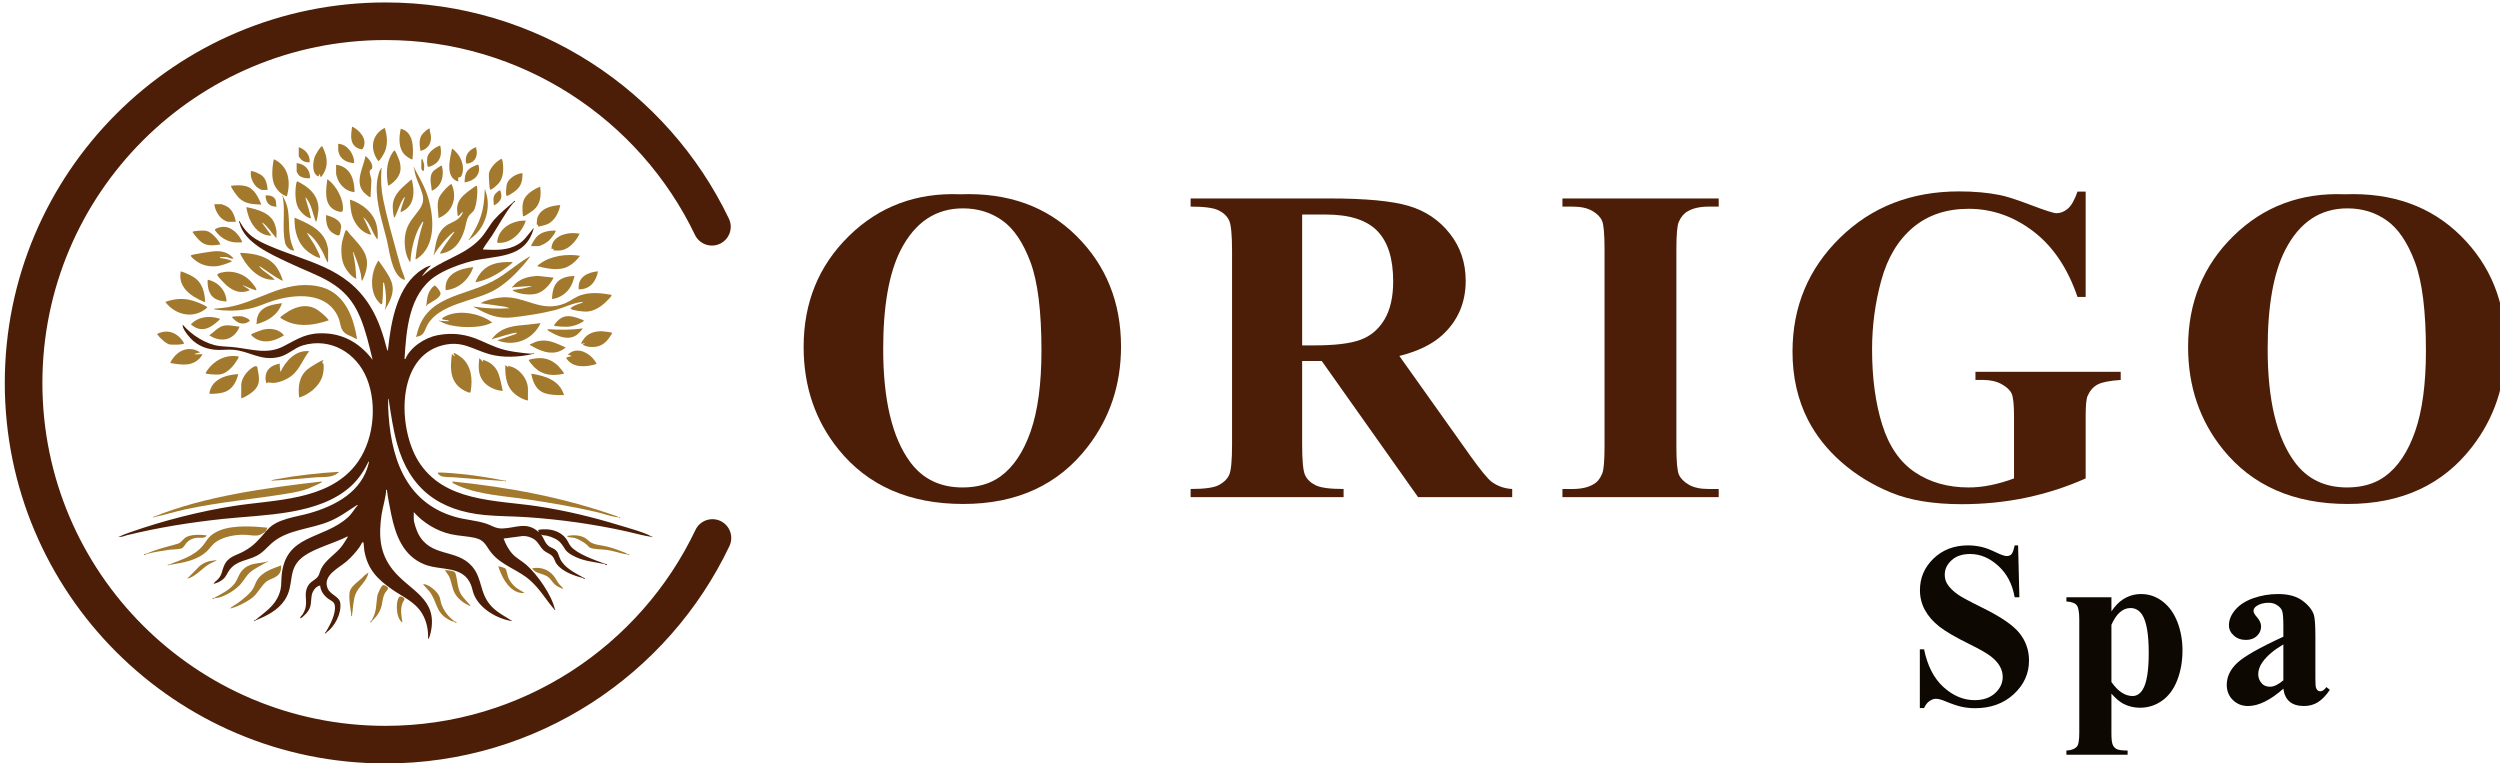 <svg xmlns="http://www.w3.org/2000/svg" xmlns:xlink="http://www.w3.org/1999/xlink" xmlns:serif="http://www.serif.com/" width="100%" height="100%" viewBox="0 0 465 142" xml:space="preserve" style="fill-rule:evenodd;clip-rule:evenodd;stroke-linejoin:round;stroke-miterlimit:2;">    <g transform="matrix(1,0,0,1,-1022,-1289)">        <g transform="matrix(3.262,0,0,1,-2309.3,2184)">            <g transform="matrix(0.17,0,0,0.606,881.047,-1097.54)">                <g transform="matrix(2.608,0,0,2.385,1147.69,484.041)">                    <path d="M0,-36.001C-3.515,-36.001 -6.189,-34.206 -8.022,-30.615C-9.515,-27.667 -10.262,-23.434 -10.262,-17.915C-10.262,-11.357 -9.109,-6.51 -6.803,-3.373C-5.197,-1.181 -2.948,-0.085 -0.057,-0.085C1.89,-0.085 3.515,-0.557 4.819,-1.502C6.482,-2.712 7.777,-4.644 8.703,-7.299C9.629,-9.954 10.092,-13.417 10.092,-17.689C10.092,-22.772 9.619,-26.575 8.674,-29.099C7.729,-31.621 6.525,-33.402 5.06,-34.441C3.596,-35.481 1.909,-36.001 0,-36.001M-0.34,-37.815C5.783,-38.042 10.758,-36.256 14.585,-32.458C18.412,-28.659 20.325,-23.906 20.325,-18.199C20.325,-13.323 18.898,-9.033 16.045,-5.329C12.265,-0.415 6.926,2.041 0.028,2.041C-6.889,2.041 -12.237,-0.302 -16.017,-4.988C-19.002,-8.692 -20.495,-13.087 -20.495,-18.17C-20.495,-23.878 -18.554,-28.636 -14.67,-32.443C-10.786,-36.251 -6.01,-38.042 -0.34,-37.815" style="fill:rgb(76,30,7);fill-rule:nonzero;"></path>                </g>                <g transform="matrix(2.608,0,0,2.385,1261.45,481.88)">                    <path d="M0,-34.301L0,-17.463L1.616,-17.463C4.243,-17.463 6.208,-17.703 7.512,-18.186C8.816,-18.667 9.841,-19.537 10.588,-20.793C11.334,-22.05 11.708,-23.69 11.708,-25.712C11.708,-28.641 11.022,-30.805 9.652,-32.203C8.282,-33.602 6.076,-34.301 3.033,-34.301L0,-34.301ZM0,-15.45L0,-4.678C0,-2.599 0.127,-1.29 0.383,-0.752C0.638,-0.213 1.086,0.217 1.729,0.538C2.372,0.859 3.572,1.019 5.33,1.019L5.33,2.069L-14.344,2.069L-14.344,1.019C-12.567,1.019 -11.363,0.854 -10.729,0.523C-10.097,0.193 -9.652,-0.237 -9.397,-0.766C-9.142,-1.295 -9.015,-2.599 -9.015,-4.678L-9.015,-29.624C-9.015,-31.702 -9.142,-33.012 -9.397,-33.55C-9.652,-34.089 -10.101,-34.519 -10.744,-34.84C-11.386,-35.161 -12.586,-35.322 -14.344,-35.322L-14.344,-36.37L3.515,-36.37C8.164,-36.37 11.566,-36.049 13.72,-35.406C15.875,-34.764 17.632,-33.578 18.993,-31.849C20.354,-30.12 21.034,-28.093 21.034,-25.769C21.034,-22.934 20.013,-20.59 17.972,-18.738C16.668,-17.567 14.845,-16.688 12.501,-16.102L21.743,-3.09C22.952,-1.408 23.812,-0.36 24.322,0.056C25.097,0.642 25.995,0.963 27.015,1.019L27.015,2.069L14.911,2.069L2.523,-15.45L0,-15.45Z" style="fill:rgb(76,30,7);fill-rule:nonzero;"></path>                </g>                <g transform="matrix(2.608,0,0,2.385,1401.17,397.641)">                    <path d="M0,36.34L0,37.39L-20.099,37.39L-20.099,36.34L-18.823,36.34C-17.708,36.34 -16.811,36.142 -16.13,35.745C-15.639,35.481 -15.261,35.028 -14.996,34.385C-14.788,33.931 -14.684,32.74 -14.684,30.813L-14.684,5.527C-14.684,3.562 -14.788,2.333 -14.996,1.842C-15.204,1.35 -15.625,0.92 -16.258,0.552C-16.891,0.183 -17.746,-0.001 -18.823,-0.001L-20.099,-0.001L-20.099,-1.05L0,-1.05L0,-0.001L-1.276,-0.001C-2.391,-0.001 -3.289,0.197 -3.969,0.594C-4.46,0.859 -4.848,1.313 -5.131,1.955C-5.339,2.408 -5.443,3.599 -5.443,5.527L-5.443,30.813C-5.443,32.778 -5.334,34.007 -5.117,34.498C-4.899,34.989 -4.475,35.419 -3.841,35.788C-3.208,36.156 -2.353,36.34 -1.276,36.34L0,36.34Z" style="fill:rgb(76,30,7);fill-rule:nonzero;"></path>                </g>                <g transform="matrix(2.608,0,0,2.385,1524.25,488.91)">                    <path d="M0,-40.197L0,-26.647L-1.049,-26.647C-2.315,-30.351 -4.214,-33.167 -6.747,-35.094C-9.279,-37.022 -12.048,-37.986 -15.053,-37.986C-17.925,-37.986 -20.316,-37.178 -22.225,-35.562C-24.133,-33.947 -25.484,-31.693 -26.278,-28.801C-27.072,-25.91 -27.469,-22.943 -27.469,-19.9C-27.469,-16.216 -27.034,-12.983 -26.165,-10.206C-25.295,-7.427 -23.893,-5.386 -21.955,-4.083C-20.018,-2.778 -17.717,-2.127 -15.053,-2.127C-14.126,-2.127 -13.177,-2.225 -12.204,-2.425C-11.23,-2.623 -10.233,-2.911 -9.213,-3.289L-9.213,-11.283C-9.213,-12.795 -9.317,-13.772 -9.525,-14.217C-9.732,-14.661 -10.163,-15.062 -10.814,-15.422C-11.467,-15.78 -12.256,-15.96 -13.182,-15.96L-14.174,-15.96L-14.174,-17.009L4.507,-17.009L4.507,-15.96C3.09,-15.866 2.103,-15.672 1.545,-15.379C0.987,-15.086 0.558,-14.599 0.255,-13.919C0.085,-13.56 0,-12.681 0,-11.283L0,-3.289C-2.457,-2.192 -5.013,-1.366 -7.668,-0.808C-10.323,-0.251 -13.078,0.028 -15.931,0.028C-19.579,0.028 -22.607,-0.468 -25.017,-1.46C-27.426,-2.452 -29.552,-3.757 -31.395,-5.372C-33.238,-6.988 -34.679,-8.807 -35.718,-10.829C-37.041,-13.437 -37.702,-16.357 -37.702,-19.589C-37.702,-25.371 -35.671,-30.257 -31.607,-34.244C-27.544,-38.232 -22.433,-40.225 -16.271,-40.225C-14.363,-40.225 -12.643,-40.074 -11.112,-39.772C-10.281,-39.621 -8.934,-39.191 -7.073,-38.482C-5.211,-37.773 -4.11,-37.419 -3.77,-37.419C-3.241,-37.419 -2.75,-37.613 -2.296,-38.001C-1.843,-38.387 -1.427,-39.12 -1.049,-40.197L0,-40.197Z" style="fill:rgb(76,30,7);fill-rule:nonzero;"></path>                </g>                <g transform="matrix(2.608,0,0,2.385,910.889,507.654)">                    <path d="M0,-4.924C-1.885,-5.031 -4.546,-5.062 -6.023,-3.708C-6.423,-3.341 -6.627,-2.892 -6.966,-2.491C-8.136,-1.111 -9.704,-0.713 -11.313,-0.063C-11.357,-0.045 -11.461,-0.098 -11.475,-0.035C-11.513,0.138 -11.35,-0.003 -11.313,-0.009C-9.593,-0.298 -7.83,-0.522 -6.482,-1.738C-6.037,-2.141 -5.789,-2.615 -5.283,-2.968C-4.283,-3.666 -2.773,-3.929 -1.569,-3.896C-0.95,-3.879 -0.308,-3.697 0.308,-3.856C0.411,-3.882 1.13,-4.288 1.158,-4.328C1.173,-4.349 1.298,-4.744 1.32,-4.814C0.882,-4.834 0.437,-4.9 0,-4.924" style="fill:rgb(163,121,45);fill-rule:nonzero;"></path>                </g>                <g transform="matrix(2.608,0,0,2.385,938.013,427.12)">                    <path d="M0,1.761C0.454,2.712 0.165,3.515 1.214,4.11L2.473,4.712C1.997,1.672 0.773,-1.475 -2.599,-2.119C-6.96,-2.951 -10.19,-0.073 -14.197,0.594C-14.752,0.687 -15.321,0.728 -15.882,0.772C-15.892,0.907 -15.895,0.865 -15.801,0.878C-14.169,1.118 -12.445,1.081 -10.85,0.649C-10.02,0.423 -9.239,0.042 -8.419,-0.215C-5.559,-1.111 -1.536,-1.452 0,1.761" style="fill:rgb(163,121,45);fill-rule:nonzero;"></path>                </g>                <g transform="matrix(2.608,0,0,2.385,1019.34,431.026)">                    <path d="M0,-2.58C-0.72,-2.331 -1.26,-1.843 -1.947,-1.559C-5.038,-0.279 -7.027,-2.494 -10.004,-2.326C-10.794,-2.282 -11.608,-2.074 -12.349,-1.81L-12.835,-1.568L-9.695,-1.119L-9.057,-0.921C-10.624,-0.807 -12.205,-0.897 -13.753,-1.136C-13.68,-1.001 -13.49,-0.994 -13.361,-0.919C-11.886,-0.057 -10.541,0.456 -8.766,0.261C-7.073,0.074 -4.966,-0.247 -3.323,-0.666C-2.119,-0.973 -0.941,-1.63 0.283,-1.73L0.283,-1.622C-0.152,-1.499 -0.789,-1.309 -1.138,-1.018C-1.178,-0.986 -1.299,-0.93 -1.256,-0.866C-1.096,-0.63 0.423,-0.477 0.745,-0.486C1.681,-0.51 2.503,-1.01 3.173,-1.621C3.327,-1.761 3.906,-2.342 3.981,-2.486C4.01,-2.541 4.015,-2.588 4.009,-2.647C2.662,-2.875 1.319,-3.036 0,-2.58" style="fill:rgb(163,121,45);fill-rule:nonzero;"></path>                </g>                <g transform="matrix(2.608,0,0,2.385,966.248,406.763)">                    <path d="M0,-5.605C0.277,-4.718 0.146,-4.142 -0.394,-3.384C-1.013,-2.516 -1.65,-1.924 -2.007,-0.84C-2.385,0.309 -2.29,2.08 -1.669,3.136C-1.625,3.21 -1.603,3.281 -1.497,3.26C-1.403,1.791 -1.052,0.25 -0.409,-1.078C-0.272,-1.359 -0.091,-1.604 0.069,-1.869L0.178,-1.869C-0.327,-0.314 -0.693,1.302 -0.848,2.936C-0.764,2.952 -0.723,2.928 -0.657,2.885C1.854,1.241 1.525,-2.493 0.786,-4.987C0.387,-6.333 -0.319,-7.496 -0.956,-8.725C-0.982,-8.776 -0.964,-8.878 -1.063,-8.886C-1.099,-8.804 -1.013,-8.751 -1.01,-8.725C-0.876,-7.559 -0.334,-6.677 0,-5.605" style="fill:rgb(163,121,45);fill-rule:nonzero;"></path>                </g>                <g transform="matrix(2.608,0,0,2.385,978.258,403.301)">                    <path d="M0,-1.172C0.122,-1.056 0.437,-1.602 0.567,-1.658C0.798,-1.758 0.415,-1.195 0.376,-1.147C-0.238,-0.37 -1.08,-0.342 -1.756,0.284C-2.782,1.234 -2.813,2.475 -3.078,3.74C-3.08,3.75 -3.215,3.901 -3.051,3.849C-2.991,3.829 -3.041,3.767 -3.024,3.74C-2.471,2.831 -1.374,1.534 -0.541,0.879C-0.506,0.875 -0.465,0.886 -0.433,0.879C-0.952,1.624 -1.529,2.339 -1.999,3.118C-2.053,3.207 -2.333,3.621 -2.268,3.686C-0.465,3.442 0.407,2.129 0.89,0.501C1.08,-0.137 1.085,-0.759 1.512,-1.307C1.662,-1.498 1.907,-1.653 2.042,-1.857C2.423,-2.43 2.564,-4.19 2.485,-4.873C2.479,-4.933 2.467,-5.047 2.4,-5.06C2.332,-5.073 1.376,-4.375 1.247,-4.272C0.502,-3.674 -0.093,-3.087 -0.098,-2.064C-0.098,-1.96 -0.033,-1.203 0,-1.172" style="fill:rgb(163,121,45);fill-rule:nonzero;"></path>                </g>                <g transform="matrix(2.608,0,0,2.385,964.177,412.927)">                    <path d="M0,10.34C1.09,10.271 1.081,9.541 1.502,8.792C3.017,6.1 7.418,5.789 9.97,4.411C11.38,3.651 12.634,2.463 13.686,1.271C14.035,0.876 14.377,0.456 14.684,0.028C14.576,0 14.538,0.065 14.466,0.108C12.924,1.016 11.634,2.251 9.99,3.135C6.125,5.212 1.21,5.017 0.096,10.139C0.08,10.211 -0.029,10.243 0,10.34" style="fill:rgb(163,121,45);fill-rule:nonzero;"></path>                </g>                <g transform="matrix(2.608,0,0,2.385,978.44,491.769)">                    <path d="M0,-3.542C2.737,-2.355 6.12,-2.207 9.071,-1.762C11.941,-1.329 14.826,-0.839 17.649,-0.189C18.483,0.003 19.434,0.354 20.27,0.482C20.332,0.492 20.553,0.55 20.552,0.443C13.695,-2.01 6.479,-3.367 -0.772,-4.092C-0.783,-4 -0.78,-3.972 -0.717,-3.904C-0.672,-3.855 -0.111,-3.59 0,-3.542" style="fill:rgb(163,121,45);fill-rule:nonzero;"></path>                </g>                <g transform="matrix(2.608,0,0,2.385,945.722,406.715)">                    <path d="M0,4.877C0.025,4.989 0.066,5.689 0.139,5.71C0.246,5.741 0.217,5.658 0.244,5.602C1.565,2.765 0.331,1.682 -1.428,-0.282C-1.524,-0.389 -1.798,-0.864 -1.939,-0.769C-2.006,-0.723 -2.393,0.598 -2.42,0.775C-2.578,1.782 -2.546,3.059 -2.057,3.965C-1.751,4.531 -1.191,5.24 -0.591,5.494C-0.628,4.969 -0.639,4.43 -0.705,3.907C-0.775,3.35 -0.897,2.583 -1.022,2.039L-0.968,2.039C-0.565,2.968 -0.227,3.889 0,4.877" style="fill:rgb(163,121,45);fill-rule:nonzero;"></path>                </g>                <g transform="matrix(2.608,0,0,2.385,927.923,404.305)">                    <path d="M0,2.994C0.342,3.266 1.05,3.702 1.467,3.795C1.554,3.814 1.604,3.841 1.591,3.726C1.557,3.426 1.069,2.512 0.899,2.203C0.599,1.659 0.193,1.172 -0.082,0.62C-0.089,0.606 -0.076,0.582 -0.082,0.566C0.816,1.147 1.428,2.138 1.925,3.067C2.126,3.444 2.275,3.933 2.496,4.275C2.53,4.329 2.49,4.371 2.617,4.345L2.617,2.698C2.617,2.589 2.483,2.097 2.44,1.958C1.855,0.106 -0.075,-0.668 -1.702,-1.377C-1.748,0.283 -1.339,1.926 0,2.994" style="fill:rgb(163,121,45);fill-rule:nonzero;"></path>                </g>                <g transform="matrix(2.608,0,0,2.385,959.398,386.443)">                    <path d="M0,13.964C0.064,14.006 0.468,14.226 0.423,14.027C0.309,13.528 0.028,12.93 -0.126,12.416C-0.268,11.942 -0.397,11.46 -0.528,10.983C-1.151,8.697 -1.897,6.103 -2.363,3.802C-2.653,2.367 -2.673,1.305 -2.595,-0.15C-2.594,-0.157 -2.474,-0.262 -2.568,-0.259C-2.658,-0.257 -2.665,-0.214 -2.703,-0.15C-3.007,0.355 -3.161,1.286 -3.191,1.871C-3.316,4.29 -2.457,6.694 -1.896,9.003C-1.555,10.411 -1.315,13.103 0,13.964" style="fill:rgb(163,121,45);fill-rule:nonzero;"></path>                </g>                <g transform="matrix(2.608,0,0,2.385,913.765,442.757)">                    <path d="M0,3.315C0.004,3.406 0.061,3.826 0.137,3.824C0.146,3.824 0.212,3.726 0.3,3.716C0.455,3.701 0.81,3.786 1.054,3.771C1.871,3.719 2.867,3.274 3.482,2.744C4.443,1.915 4.827,0.656 5.616,-0.305C3.927,-0.511 2.6,0.91 1.945,2.314L1.891,2.314C1.904,2.032 1.772,1.606 1.837,1.288C0.705,1.487 -0.064,2.079 0,3.315" style="fill:rgb(163,121,45);fill-rule:nonzero;"></path>                </g>                <g transform="matrix(2.608,0,0,2.385,934.889,429.377)">                    <path d="M0,1.336C0.022,1.255 -0.021,1.247 -0.053,1.201C-0.297,0.849 -1.236,0.065 -1.624,-0.143C-2.994,-0.882 -4.457,-0.361 -5.631,0.483C-5.72,0.547 -6.196,0.889 -6.206,0.938C-6.236,1.078 -5.358,1.477 -5.197,1.54C-3.477,2.218 -1.7,1.902 0,1.336" style="fill:rgb(163,121,45);fill-rule:nonzero;"></path>                </g>                <g transform="matrix(2.608,0,0,2.385,951.952,428.995)">                    <path d="M0,-6.044C-0.035,-6.096 -0.057,-6.19 -0.144,-6.169C-0.194,-6.157 -0.516,-5.5 -0.559,-5.396C-1.115,-4.056 -1.153,-2.072 -0.146,-0.932C-0.004,-0.773 0.328,-0.345 0.371,-0.74C0.465,-1.614 0.455,-2.486 0.476,-3.362L0.584,-3.362C0.83,-2.42 0.955,-0.968 0.746,-0.015C0.744,-0.005 0.608,0.146 0.772,0.094C0.833,0.074 0.783,0.013 0.8,-0.015C2.48,-2.755 1.619,-3.683 0,-6.044" style="fill:rgb(163,121,45);fill-rule:nonzero;"></path>                </g>                <g transform="matrix(2.608,0,0,2.385,905.321,420.451)">                    <path d="M0,-3.612C-0.08,-3.531 0.204,-3.086 0.261,-2.982C1.067,-1.513 2.625,0 4.427,-0.158C3.873,-0.753 2.935,-1.197 2.43,-1.831L2.484,-1.885C3.333,-1.365 4.282,-0.607 5.113,-0.168C5.221,-0.111 5.319,-0.033 5.453,-0.049C5.275,-0.651 5,-1.283 4.634,-1.795C3.612,-3.223 1.653,-3.569 0,-3.612" style="fill:rgb(163,121,45);fill-rule:nonzero;"></path>                </g>                <g transform="matrix(2.608,0,0,2.385,976.286,454.33)">                    <path d="M0,-4.806C-0.216,-3.21 -0.324,-1.537 1.053,-0.435C1.287,-0.247 2.011,0.185 2.295,0.165C2.408,0.156 2.396,0.057 2.414,-0.042C2.672,-1.552 2.5,-3.28 1.267,-4.319C1.093,-4.465 0.537,-4.848 0.341,-4.906C0.053,-4.991 0.333,-4.619 0.377,-4.536L0.27,-4.536C0.216,-4.613 0.08,-4.749 0,-4.806" style="fill:rgb(163,121,45);fill-rule:nonzero;"></path>                </g>                <g transform="matrix(2.608,0,0,2.385,928.975,390.917)">                    <path d="M0,4.344C-0.134,3.436 -0.477,2.581 -0.702,1.698L-0.647,1.645C0.09,2.599 0.197,3.573 0.588,4.647C0.609,4.703 0.618,4.805 0.702,4.722C0.782,4.642 0.97,3.426 0.974,3.24C1.02,1.365 -0.244,0.309 -1.78,-0.461C-1.792,-0.352 -1.867,-0.268 -1.886,-0.161C-2.044,0.711 -2.057,2.102 -1.667,2.907C-1.383,3.491 -0.641,4.213 0,4.344" style="fill:rgb(163,121,45);fill-rule:nonzero;"></path>                </g>                <g transform="matrix(2.608,0,0,2.385,932.773,456.178)">                    <path d="M0,-4.747C-0.38,-4.606 -1.564,-3.881 -1.888,-3.611C-3.002,-2.685 -3.127,-1.333 -2.967,0.033C-1.746,-0.351 -0.487,-1.329 -0.026,-2.559C0.144,-3.01 0.245,-3.79 0.164,-4.26C0.144,-4.376 0.089,-4.355 0.056,-4.393C0.027,-4.428 -0.006,-4.443 0.002,-4.502C0.06,-4.584 0.099,-4.691 0.164,-4.771C0.104,-4.78 0.056,-4.767 0,-4.747" style="fill:rgb(163,121,45);fill-rule:nonzero;"></path>                </g>                <g transform="matrix(2.608,0,0,2.385,991.494,435.026)">                    <path d="M0,1.533C1.739,2.213 3.662,1.797 4.886,0.373C5.146,0.069 5.406,-0.319 5.561,-0.68C5.029,-0.64 4.499,-0.538 3.967,-0.492C2.245,-0.343 0.603,-0.258 -0.595,1.236C-0.623,1.27 -0.727,1.28 -0.703,1.37C-0.652,1.463 -0.602,1.346 -0.595,1.344C0.438,1.11 1.426,0.691 2.482,0.534L2.446,0.697L0,1.533Z" style="fill:rgb(163,121,45);fill-rule:nonzero;"></path>                </g>                <g transform="matrix(2.608,0,0,2.385,950.941,395.942)">                    <path d="M0,4.774C0.098,4.92 0.141,4.966 0.162,4.774C0.216,4.28 0.136,3.545 0.015,3.058C-0.386,1.446 -1.883,0.3 -3.401,-0.192C-3.337,0.694 -3.299,1.562 -2.924,2.381C-2.508,3.294 -1.67,4.173 -0.648,4.342C-0.993,3.617 -1.285,2.832 -1.674,2.129L-1.674,2.075C-0.749,2.929 -0.635,3.834 0,4.774" style="fill:rgb(163,121,45);fill-rule:nonzero;"></path>                </g>                <g transform="matrix(2.608,0,0,2.385,996.701,421.714)">                    <path d="M0,0.177C-0.028,0.211 -0.132,0.222 -0.108,0.312C-0.06,0.403 -0.007,0.285 0,0.285C0.793,0.241 1.583,0.148 2.375,0.123L2.375,0.177C1.53,0.424 0.982,0.52 0.108,0.609C-0.077,0.627 -0.044,0.687 0.108,0.771C0.89,1.204 2.344,1.352 3.186,1.068C4.054,0.775 4.858,-0.14 5.237,-0.956L3.21,-1.175C1.958,-1.109 0.814,-0.833 0,0.177" style="fill:rgb(163,121,45);fill-rule:nonzero;"></path>                </g>                <g transform="matrix(2.608,0,0,2.385,917.108,398.04)">                    <path d="M0,3.772C0.033,3.811 -0.003,3.873 0.124,3.84L0.124,3.003C0.124,2.857 -0.002,2.376 -0.054,2.21C-0.538,0.634 -2.287,0.211 -3.709,-0.101C-3.828,0.019 -3.44,1.157 -3.357,1.356C-2.861,2.551 -1.912,3.591 -0.524,3.57C-0.918,3.03 -1.315,2.49 -1.712,1.951L-1.658,1.897C-0.867,2.565 -0.634,3.033 0,3.772" style="fill:rgb(163,121,45);fill-rule:nonzero;"></path>                </g>                <g transform="matrix(2.608,0,0,2.385,910.24,418.842)">                    <path d="M0,1.844C0.085,1.866 0.185,1.918 0.166,1.786C0.117,1.448 -0.611,0.639 -0.886,0.408C-1.635,-0.22 -2.604,-0.552 -3.589,-0.51C-3.813,-0.501 -4.859,-0.373 -4.856,-0.104C-4.854,0.068 -3.858,1.085 -3.668,1.246C-2.813,1.976 -1.787,2.396 -0.698,1.866C-0.66,1.817 -1.476,1.323 -1.562,1.273L-1.562,1.219C-1.095,1.391 -0.515,1.706 0,1.844" style="fill:rgb(163,121,45);fill-rule:nonzero;"></path>                </g>                <g transform="matrix(1.12,-2.154,-2.356,-1.024,889.879,423.026)">                    <path d="M-1.414,-2.506C-1.34,-2.491 -1.348,-2.425 -1.338,-2.371C-1.252,-1.935 -1.341,-0.86 -1.414,-0.4C-1.607,0.832 -2.203,1.808 -3.074,2.682C-4.06,0.745 -3.526,-1.616 -1.414,-2.506" style="fill:rgb(163,121,45);fill-rule:nonzero;"></path>                </g>                <g transform="matrix(2.608,0,0,2.385,890.691,412.821)">                    <path d="M0,0.689C0.739,1.187 1.505,1.363 2.397,1.314C3.132,1.273 3.801,0.979 4.476,0.719C4.502,0.595 4.462,0.633 4.407,0.599C4.074,0.388 3.364,0.302 2.964,0.235L3.018,0.127C3.265,0.123 3.554,0.107 3.794,0.133C4.068,0.165 4.314,0.335 4.558,0.342C4.639,0.344 4.714,0.38 4.691,0.262C4.068,-0.446 3.271,-0.674 2.344,-0.628C2.008,-0.612 -0.67,-0.217 -0.76,-0.088C-0.86,0.056 -0.143,0.592 0,0.689" style="fill:rgb(163,121,45);fill-rule:nonzero;"></path>                </g>                <g transform="matrix(2.414,-0.902,-0.987,-2.208,923.149,393.363)">                    <path d="M-0.953,-0.104C0.221,1.459 0.717,3.329 -0.681,4.915C-0.751,4.94 -0.912,4.65 -0.953,4.582C-1.406,3.861 -1.881,2.857 -1.902,2.002C-1.918,1.297 -1.568,0.281 -0.953,-0.104" style="fill:rgb(163,121,45);fill-rule:nonzero;"></path>                </g>                <g transform="matrix(2.608,0,0,2.385,956.425,392.974)">                    <path d="M0,1.833C-0.01,2.039 0.043,3.37 0.246,3.372C0.693,2.478 0.866,1.611 1.46,0.782L1.568,0.782C1.468,1.036 0.907,2.533 1.029,2.672C2.37,2.106 2.744,1.003 2.65,-0.381C2.639,-0.539 2.497,-1.519 2.404,-1.539C1.335,-0.588 0.076,0.267 0,1.833" style="fill:rgb(163,121,45);fill-rule:nonzero;"></path>                </g>                <g transform="matrix(2.476,0.75,0.82,-2.264,888.649,425.32)">                    <path d="M0.379,0.143C0.568,0.096 1.919,-0.158 1.972,-0.045C1.678,0.79 1.142,1.7 0.379,2.184C-0.331,2.635 -1.415,2.719 -2.24,2.712C-2.043,1.22 -0.979,0.484 0.379,0.143" style="fill:rgb(163,121,45);fill-rule:nonzero;"></path>                </g>                <g transform="matrix(-0.37,2.361,2.582,0.338,1006.19,450.125)">                    <path d="M1.806,0.35C2.03,0.935 1.992,1.68 1.94,2.301C1.915,2.614 1.838,2.924 1.806,3.236C-0.015,2.386 -0.299,0.49 -0.322,-1.323C0.549,-1.032 1.462,-0.555 1.806,0.35" style="fill:rgb(163,121,45);fill-rule:nonzero;"></path>                </g>                <g transform="matrix(2.608,0,0,2.385,912.928,515.029)">                    <path d="M0,-0.535C0.627,-1.297 1.078,-1.201 1.744,-1.653C2.23,-1.982 2.373,-2.478 2.32,-3.048C1.194,-2.612 -0.058,-2.254 -0.748,-1.176C-0.961,-0.842 -1.073,-0.42 -1.269,-0.077C-1.652,0.594 -2.692,1.402 -3.332,1.856C-3.641,2.074 -4.014,2.24 -4.267,2.513C-3.545,2.361 -2.765,1.973 -2.125,1.605C-0.866,0.88 -0.832,0.474 0,-0.535" style="fill:rgb(163,121,45);fill-rule:nonzero;"></path>                </g>                <g transform="matrix(2.608,0,0,2.385,911.368,450.623)">                    <path d="M0,0.551C0.189,-0.154 -0.048,-0.868 -0.145,-1.566C-0.308,-1.92 -0.955,-1.38 -1.131,-1.228C-1.674,-0.763 -2.21,0.033 -2.21,0.77L-2.21,2.471C-1.954,2.388 -1.631,2.215 -1.394,2.072C-0.824,1.731 -0.182,1.226 0,0.551" style="fill:rgb(163,121,45);fill-rule:nonzero;"></path>                </g>                <g transform="matrix(-0.264,2.373,2.595,0.241,1012.33,409.22)">                    <path d="M2.692,-2.186C2.752,-2.253 3.011,-2.581 3.093,-2.508C3.259,-1.218 3.46,0.301 2.692,1.439C2.33,1.975 1.756,2.468 1.2,2.781C1.086,1.123 1.56,-0.924 2.692,-2.186" style="fill:rgb(163,121,45);fill-rule:nonzero;"></path>                </g>                <g transform="matrix(2.608,0,0,2.385,1004.02,446.623)">                    <path d="M0,0.18C1.093,1.2 2.366,1.279 3.78,0.962C3.847,0.895 3.147,0.079 3.054,-0.012C2.304,-0.748 1.466,-1.099 0.403,-1.038C0.235,-1.028 -0.731,-0.897 -0.755,-0.791C-0.781,-0.676 -0.125,0.063 0,0.18" style="fill:rgb(163,121,45);fill-rule:nonzero;"></path>                </g>                <g transform="matrix(2.489,0.713,0.78,-2.276,970.194,400.124)">                    <path d="M0.709,-0.228C2.211,0.971 2.282,3.024 0.998,4.445C0.943,4.464 0.748,4.163 0.709,4.101C0.445,3.685 0.042,2.803 -0.004,2.32C-0.09,1.415 0.429,0.601 0.709,-0.228" style="fill:rgb(163,121,45);fill-rule:nonzero;"></path>                </g>                <g transform="matrix(-1.787,-1.737,-1.9,1.634,893.609,444.015)">                    <path d="M-2.814,-3.219C-1.364,-2.171 -0.946,-0.311 -1.444,1.346C-1.619,1.45 -2.67,0.351 -2.814,0.158C-3.356,-0.562 -3.27,-1.694 -3.069,-2.523C-3.042,-2.641 -2.915,-3.204 -2.814,-3.219" style="fill:rgb(163,121,45);fill-rule:nonzero;"></path>                </g>                <g transform="matrix(2.608,0,0,2.385,946.504,384.05)">                    <path d="M0,3.769C0.097,3.889 0.829,4.59 0.945,4.469L1.055,2.389C1.09,2.048 0.742,1.34 0.866,1.07C0.912,0.969 1.115,0.879 1.15,0.761C1.315,0.203 0.701,-0.494 0.298,-0.821C0.042,0.624 -1.083,2.422 0,3.769" style="fill:rgb(163,121,45);fill-rule:nonzero;"></path>                </g>                <g transform="matrix(1.382,-2.023,-2.212,-1.264,912.693,391.524)">                    <path d="M-2.024,-1.115C-1.423,-0.272 -0.727,0.777 -1.072,1.858C-1.261,2.452 -1.646,2.98 -2.024,3.469C-2.216,3.523 -2.778,2.006 -2.825,1.792C-3.068,0.649 -2.552,-0.145 -2.024,-1.115" style="fill:rgb(163,121,45);fill-rule:nonzero;"></path>                </g>                <g transform="matrix(2.563,-0.442,-0.484,-2.344,937.593,398.51)">                    <path d="M-0.318,0.024C-0.11,-0.154 0.636,-0.665 0.767,-0.257C1.173,1.008 0.548,2.938 -0.318,3.906C-0.363,3.957 -0.365,4.022 -0.462,4.016C-0.861,2.776 -1.496,1.023 -0.318,0.024" style="fill:rgb(163,121,45);fill-rule:nonzero;"></path>                </g>                <g transform="matrix(2.608,0,0,2.385,991.555,403.123)">                    <path d="M0,1.977C-0.025,2.105 -0.034,2.228 -0.024,2.358C1.746,2.517 3.125,1.052 3.646,-0.503C2.07,-0.54 0.325,0.31 0,1.977" style="fill:rgb(163,121,45);fill-rule:nonzero;"></path>                </g>                <g transform="matrix(2.608,0,0,2.385,894.901,449.066)">                    <path d="M0,2.529C0.599,2.537 1.258,2.508 1.836,2.341C2.928,2.025 3.471,1.039 3.725,-0.008C2.109,0.075 0.223,0.683 0,2.529" style="fill:rgb(163,121,45);fill-rule:nonzero;"></path>                </g>                <g transform="matrix(2.608,0,0,2.385,891.664,444.336)">                    <path d="M0,-0.779C0.028,-0.901 -0.019,-0.866 -0.068,-0.902C-0.163,-0.972 -0.464,-1.106 -0.582,-1.141C-1.994,-1.559 -3.15,-0.725 -3.778,0.491C-3.74,0.544 -3.708,0.56 -3.644,0.571C-3.027,0.677 -2.322,0.78 -1.699,0.736C-0.821,0.673 -0.034,0.193 0.377,-0.59C0.041,-0.569 -0.312,-0.586 -0.648,-0.562L-0.648,-0.616C-0.435,-0.676 -0.227,-0.773 0,-0.779" style="fill:rgb(163,121,45);fill-rule:nonzero;"></path>                </g>                <g transform="matrix(2.608,0,0,2.385,1000.08,391.834)">                    <path d="M0,3.555C0.01,3.617 0.026,3.652 0.081,3.687C0.203,3.698 1.222,3.01 1.375,2.878C2.283,2.096 2.377,0.987 2.213,-0.143C1.477,0.173 0.545,0.721 0.172,1.458C-0.101,1.996 -0.095,2.957 0,3.555" style="fill:rgb(163,121,45);fill-rule:nonzero;"></path>                </g>                <g transform="matrix(2.608,0,0,2.385,983.465,423.294)">                    <path d="M0,-2.969C-1.72,-2.799 -3.775,-2.116 -3.563,0C-1.834,-0.171 -0.571,-1.382 0,-2.969" style="fill:rgb(163,121,45);fill-rule:nonzero;"></path>                </g>                <g transform="matrix(2.608,0,0,2.385,958.933,384.701)">                    <path d="M0,0.918C0.095,0.469 0.026,-0.029 -0.099,-0.47C-0.148,-0.644 -0.617,-1.772 -0.717,-1.796C-0.828,-1.821 -1.09,-1.36 -1.149,-1.257C-1.836,-0.047 -1.792,1.405 -1.552,2.739C-0.89,2.432 -0.155,1.653 0,0.918" style="fill:rgb(163,121,45);fill-rule:nonzero;"></path>                </g>                <g transform="matrix(2.608,0,0,2.385,1020.92,439.114)">                    <path d="M0,-0.558C-0.106,-0.443 -0.47,0.066 -0.489,0.197C-0.511,0.353 -0.075,0.184 -0.056,0.17L-0.056,0.223C-0.125,0.261 -0.183,0.332 -0.271,0.333C-0.355,0.451 0.374,0.639 0.463,0.65C1.854,0.812 2.635,0.302 3.329,-0.843C3.393,-0.95 3.477,-0.904 3.455,-1.148C3.449,-1.209 2.365,-1.34 2.241,-1.344C1.411,-1.37 0.581,-1.189 0,-0.558" style="fill:rgb(163,121,45);fill-rule:nonzero;"></path>                </g>                <g transform="matrix(2.608,0,0,2.385,1014.58,443.916)">                    <path d="M0,0.074C0.805,1.408 2.579,1.266 3.887,0.854C3.942,0.777 3.721,0.49 3.663,0.406C3.012,-0.541 1.558,-1.334 0.49,-0.572C-0.07,-0.172 0.525,-0.377 0.702,-0.171C0.583,-0.136 0.021,-0.022 0,0.074" style="fill:rgb(163,121,45);fill-rule:nonzero;"></path>                </g>                <g transform="matrix(2.608,0,0,2.385,953.825,376.533)">                    <path d="M0,1.736C0.385,0.737 0.278,-0.282 -0.027,-1.286C-1.747,-0.441 -1.981,1.507 -0.862,2.978C-0.675,3.022 -0.078,1.937 0,1.736" style="fill:rgb(163,121,45);fill-rule:nonzero;"></path>                </g>                <g transform="matrix(1.855,-1.677,-1.833,-1.696,945.943,389.967)">                    <path d="M-1.577,-0.328C-0.449,0.837 0.343,2.387 -0.798,3.838L-1.577,3.051C-1.712,2.914 -1.904,2.518 -1.982,2.323C-2.316,1.485 -2.229,0.342 -1.577,-0.328" style="fill:rgb(163,121,45);fill-rule:nonzero;"></path>                </g>                <g transform="matrix(2.608,0,0,2.385,978.396,379.662)">                    <path d="M0,4.312C0.016,4.222 -0.021,3.791 0,3.772C0.038,3.738 0.289,3.871 0.436,3.533C0.819,2.648 0.528,1.589 -0.009,0.839C-0.083,0.736 -0.702,0 -0.809,0.101C-1.072,1.415 -1.729,3.786 0,4.312" style="fill:rgb(163,121,45);fill-rule:nonzero;"></path>                </g>                <g transform="matrix(2.608,0,0,2.385,1009.66,405.745)">                    <path d="M0,2.068C0.054,2.044 0.25,2.027 0.27,2.013L0.27,2.068L0.216,2.229C0.566,2.261 0.959,2.282 1.31,2.217C2.341,2.026 3.182,0.99 3.617,0.097C2.206,-0.214 -0.024,0.294 0,2.068" style="fill:rgb(163,121,45);fill-rule:nonzero;"></path>                </g>                <g transform="matrix(2.608,0,0,2.385,996.323,420.315)">                    <path d="M0,-2.216C0.047,-2.263 0.119,-2.261 0.091,-2.367C-1.738,-2.439 -3.336,-2.158 -4.325,-0.494C-4.375,-0.41 -4.701,0.185 -4.66,0.223C-3.204,-0.019 -1.723,-0.849 -0.562,-1.752C-0.392,-1.885 -0.145,-2.068 0,-2.216" style="fill:rgb(163,121,45);fill-rule:nonzero;"></path>                </g>                <g transform="matrix(2.608,0,0,2.385,1004.9,399.931)">                    <path d="M0,0.495C-0.026,0.615 -0.089,1.248 -0.069,1.345C-0.057,1.405 0.068,1.354 0.091,1.377C0.124,1.411 0.077,1.57 0.096,1.591C0.158,1.658 1.106,1.388 1.258,1.322C2.221,0.907 2.776,-0.176 2.958,-1.163C1.995,-1.084 0.831,-0.867 0.257,-0.004C0.186,0.103 0.025,0.383 0,0.495" style="fill:rgb(163,121,45);fill-rule:nonzero;"></path>                </g>                <g transform="matrix(2.608,0,0,2.385,992.113,385.036)">                    <path d="M0,2.216C0.613,1.407 0.598,0.236 0.408,-0.72C0.354,-0.99 0.061,-0.732 -0.093,-0.631C-0.585,-0.305 -1.25,0.462 -1.318,1.06C-1.344,1.291 -1.268,3.006 -1.154,3.083C-0.973,3.206 -0.131,2.39 0,2.216" style="fill:rgb(163,121,45);fill-rule:nonzero;"></path>                </g>                <g transform="matrix(2.608,0,0,2.385,931.651,379.277)">                    <path d="M0,3.825C0.007,3.737 -0.009,3.644 0,3.555L0.108,3.555L0.243,3.933C0.977,3.079 1.15,2.163 0.892,1.072C0.853,0.91 0.512,-0.036 0.404,-0.062C0.206,-0.108 -0.429,1.027 -0.512,1.235C-0.797,1.956 -0.958,3.561 0,3.825" style="fill:rgb(163,121,45);fill-rule:nonzero;"></path>                </g>                <g transform="matrix(1.35,-2.041,-2.231,-1.235,1015.07,421.191)">                    <path d="M-0.537,-0.539C0.082,-0.6 0.692,-0.459 1.278,-0.272C0.848,0.386 0.266,1.051 -0.537,1.219C-1.34,1.386 -2.064,1.03 -2.771,0.685C-2.271,-0.004 -1.377,-0.458 -0.537,-0.539" style="fill:rgb(163,121,45);fill-rule:nonzero;"></path>                </g>                <g transform="matrix(2.608,0,0,2.385,963.049,374.002)">                    <path d="M0,3.824C0.136,2.405 0.188,0.323 -1.51,-0.116C-1.754,1.008 -1.847,2.427 -0.946,3.286C-0.83,3.396 -0.117,3.94 0,3.824" style="fill:rgb(163,121,45);fill-rule:nonzero;"></path>                </g>                <g transform="matrix(2.211,1.264,1.383,-2.022,910.707,436.456)">                    <path d="M0.438,-0.656C1.757,-0.537 2.63,0.52 3.16,1.641C2.144,1.97 1.16,1.528 0.438,0.779C0.313,0.649 -0.472,-0.394 -0.478,-0.479C-0.489,-0.683 0.295,-0.669 0.438,-0.656" style="fill:rgb(163,121,45);fill-rule:nonzero;"></path>                </g>                <g transform="matrix(2.608,0,0,2.385,908.418,514.165)">                    <path d="M0,-1.741C0.538,-2.249 1.551,-2.714 2.214,-3.117C2.242,-3.134 2.303,-3.084 2.322,-3.144C2.375,-3.31 2.224,-3.174 2.214,-3.171C0.99,-2.849 -0.057,-3.074 -0.999,-1.984C-1.434,-1.48 -1.539,-0.866 -1.921,-0.368C-2.567,0.473 -3.57,0.953 -4.481,1.446C-4.523,1.569 -4.364,1.527 -4.298,1.52C-3.346,1.418 -1.926,0.54 -1.268,-0.147C-0.802,-0.634 -0.489,-1.279 0,-1.741" style="fill:rgb(163,121,45);fill-rule:nonzero;"></path>                </g>                <g transform="matrix(2.608,0,0,2.385,905.039,438.649)">                    <path d="M0,-1.741C-0.833,-1.811 -1.683,-2.116 -2.477,-1.708C-2.96,-1.46 -3.432,-0.949 -3.886,-0.634C-2.367,0.375 -0.687,-0.013 0,-1.741" style="fill:rgb(163,121,45);fill-rule:nonzero;"></path>                </g>                <g transform="matrix(2.608,0,0,2.385,1014.12,440.68)">                    <path d="M0,0.177C0.044,0.142 0.1,0.178 0.068,0.054C-1.113,-0.45 -2.151,-1.044 -3.487,-0.722C-3.835,-0.638 -4.132,-0.437 -4.466,-0.324C-4.544,-0.241 -4.284,-0.131 -4.233,-0.1C-2.944,0.656 -1.33,1.221 0,0.177" style="fill:rgb(163,121,45);fill-rule:nonzero;"></path>                </g>                <g transform="matrix(2.608,0,0,2.385,919.26,433.723)">                    <path d="M0,-2.698C-1.425,-2.508 -2.929,-2.261 -3.225,-0.606C-3.261,-0.408 -3.215,-0.201 -3.292,0C-1.833,-0.379 -0.476,-1.201 0,-2.698" style="fill:rgb(163,121,45);fill-rule:nonzero;"></path>                </g>                <g transform="matrix(2.608,0,0,2.385,899.759,408.661)">                    <path d="M0,-2.02C-0.312,-2.02 -0.817,-1.921 -1.072,-1.739C-1.229,-1.626 -1.118,-1.558 -1.021,-1.427C-0.426,-0.629 0.463,-0.088 1.458,-0.019C1.716,0 2.005,-0.019 2.268,-0.019C2.457,-0.019 2.193,-0.434 2.155,-0.5C1.733,-1.248 0.912,-2.018 0,-2.02" style="fill:rgb(163,121,45);fill-rule:nonzero;"></path>                </g>                <g transform="matrix(2.608,0,0,2.385,893.117,405.708)">                    <path d="M0,1.391C0.637,1.701 1.41,1.603 2.088,1.489C2.159,1.406 1.668,0.787 1.576,0.679C1.21,0.254 0.699,-0.233 0.117,-0.292C-0.065,-0.31 -1.473,-0.288 -1.474,-0.103C-1.094,0.412 -0.588,1.105 0,1.391" style="fill:rgb(163,121,45);fill-rule:nonzero;"></path>                </g>                <g transform="matrix(2.608,0,0,2.385,897.964,420.494)">                    <path d="M0,2.457C0.359,2.579 0.67,2.575 1.039,2.632C1.002,1.244 -0.042,0.087 -1.39,-0.175C-1.426,0.972 -1.193,2.051 0,2.457" style="fill:rgb(163,121,45);fill-rule:nonzero;"></path>                </g>                <g transform="matrix(2.608,0,0,2.385,899.362,397.694)">                    <path d="M0,1.601C0.113,1.683 0.587,1.934 0.692,1.934L1.691,1.934C1.582,1.216 1.259,0.406 0.629,-0.001C0.535,-0.062 -0.048,-0.333 -0.118,-0.333L-1.062,-0.333C-1.001,0.351 -0.564,1.193 0,1.601" style="fill:rgb(163,121,45);fill-rule:nonzero;"></path>                </g>                <g transform="matrix(2.246,-1.212,-1.325,-2.054,998.034,393.384)">                    <path d="M-0.511,0.256C0.715,0.296 1.297,0.717 1.91,1.802C1.251,2.155 0.069,2.146 -0.511,1.634C-0.694,1.472 -1.408,0.496 -1.331,0.333C-1.269,0.2 -0.671,0.251 -0.511,0.256" style="fill:rgb(163,121,45);fill-rule:nonzero;"></path>                </g>                <g transform="matrix(2.608,0,0,2.385,898.002,434.892)">                    <path d="M0,-0.948C0.042,-0.987 0.214,-1.135 0.161,-1.191C-1.146,-1.614 -2.578,-1.493 -3.563,-0.463C-2.247,0.666 -1.103,0.073 0,-0.948" style="fill:rgb(163,121,45);fill-rule:nonzero;"></path>                </g>                <g transform="matrix(1.709,-1.802,-1.97,-1.563,883.645,439.379)">                    <path d="M-0.706,0.45C-0.597,0.241 0.472,-0.997 0.639,-0.869C1.13,0.533 0.743,1.918 -0.706,2.535C-0.781,2.499 -0.759,2.461 -0.773,2.407C-0.891,1.946 -0.925,0.874 -0.706,0.45" style="fill:rgb(163,121,45);fill-rule:nonzero;"></path>                </g>                <g transform="matrix(2.608,0,0,2.385,1015.22,430.735)">                    <path d="M0,1.579C0.613,1.536 1.195,1.337 1.727,1.039C1.78,1.01 2.094,0.843 2.022,0.768C1.99,0.734 1.258,0.466 1.146,0.429C-0.189,-0.015 -1.016,0.232 -1.81,1.389C-1.809,1.583 -0.196,1.594 0,1.579" style="fill:rgb(163,121,45);fill-rule:nonzero;"></path>                </g>                <g transform="matrix(2.608,0,0,2.385,885.51,500.288)">                    <path d="M0,0.962C0.289,0.879 0.543,0.341 0.759,0.129C1.099,-0.205 1.542,-0.379 2.016,-0.423C2.452,-0.464 3.02,-0.283 3.278,-0.726C2.546,-0.84 1.024,-0.893 0.443,-0.376C-0.271,0.261 0.034,0.229 -1,0.502C-2.247,0.832 -3.302,1.119 -4.497,1.621C-4.52,1.631 -4.91,1.667 -4.767,1.783C-4.678,1.855 -4.527,1.684 -4.497,1.676C-3.685,1.445 -2.558,1.272 -1.71,1.143C-1.226,1.068 -0.421,1.083 0,0.962" style="fill:rgb(163,121,45);fill-rule:nonzero;"></path>                </g>                <g transform="matrix(2.608,0,0,2.385,982.199,509.627)">                    <path d="M0,4.265C-0.669,3.455 -1.156,3.179 -1.454,2.047C-1.557,1.655 -1.697,0.342 -1.888,0.106C-2.071,-0.121 -2.89,-0.137 -3.185,-0.188L-2.652,0.601C-2.315,1.294 -2.279,2.1 -1.917,2.782C-1.519,3.534 -0.682,4.161 0.107,4.453C0.131,4.352 0.05,4.326 0,4.265" style="fill:rgb(163,121,45);fill-rule:nonzero;"></path>                </g>                <g transform="matrix(2.608,0,0,2.385,969.528,384.888)">                    <path d="M0,3.308C1.289,2.746 1.624,1.35 1.295,0.07C1.228,0 0.356,0.621 0.258,0.717C-0.439,1.393 -0.071,2.454 0,3.308" style="fill:rgb(163,121,45);fill-rule:nonzero;"></path>                </g>                <g transform="matrix(2.608,0,0,2.385,1008.6,406.445)">                    <path d="M0,0.75C0.275,0.518 0.843,-0.188 0.942,-0.521C0.979,-0.646 0.782,-0.605 0.698,-0.604C-0.116,-0.588 -0.981,-0.39 -1.538,0.237C-1.656,0.37 -2.292,1.296 -2.188,1.396L-1.351,1.396C-0.979,1.396 -0.29,0.994 0,0.75" style="fill:rgb(163,121,45);fill-rule:nonzero;"></path>                </g>                <g transform="matrix(2.608,0,0,2.385,971.497,481.823)">                    <path d="M0,-1.028C0.041,-0.903 0.199,-0.753 0.306,-0.686C0.717,-0.431 1.579,-0.504 2.078,-0.462C4.264,-0.275 6.452,-0.126 8.638,0.024C8.663,0.026 8.833,0.175 8.801,-0.003C8.79,-0.059 8.691,-0.02 8.638,-0.03C6.93,-0.354 5.214,-0.652 3.482,-0.84C3.222,-0.868 -0.004,-1.203 0,-1.028" style="fill:rgb(163,121,45);fill-rule:nonzero;"></path>                </g>                <g transform="matrix(0.169,2.38,2.603,-0.154,941.726,376.269)">                    <path d="M1.39,0.857C1.504,1 1.759,1.469 1.676,1.636C1.669,1.652 1.434,1.795 1.39,1.816C0.338,2.309 -0.824,1.377 -1.309,0.488C-0.372,0.327 0.698,-0.006 1.39,0.857" style="fill:rgb(163,121,45);fill-rule:nonzero;"></path>                </g>                <g transform="matrix(-2.171,1.322,1.445,1.985,940.636,404.915)">                    <path d="M1.019,-3.029C1.464,-2.385 1.876,-1.619 1.647,-0.82C1.583,-0.596 1.271,0.072 1.019,0.075C0.952,0.077 0.321,-0.562 0.251,-0.669C-0.262,-1.444 0.506,-2.463 1.019,-3.029" style="fill:rgb(163,121,45);fill-rule:nonzero;"></path>                </g>                <g transform="matrix(2.608,0,0,2.385,1025.28,423.094)">                    <path d="M0,-2.345C-1.363,-2.228 -2.64,-1.596 -2.483,-0.024C-1.04,0 -0.258,-1.022 0,-2.345" style="fill:rgb(163,121,45);fill-rule:nonzero;"></path>                </g>                <g transform="matrix(2.608,0,0,2.385,911.165,387.357)">                    <path d="M0,1.895C0.057,1.937 0.458,2.166 0.486,2.166L1.269,2.166C1.174,1.429 1.107,0.761 0.485,0.277C0.24,0.087 -0.509,-0.251 -0.81,-0.265C-0.923,-0.271 -0.879,-0.265 -0.891,-0.185C-0.999,0.553 -0.593,1.456 0,1.895" style="fill:rgb(163,121,45);fill-rule:nonzero;"></path>                </g>                <g transform="matrix(2.608,0,0,2.385,1008.38,438.127)">                    <path d="M0,-1.063C0.011,-1.027 0.56,-0.731 0.647,-0.684C1.648,-0.148 2.838,0.242 3.83,-0.528C3.915,-0.594 4.562,-1.235 4.482,-1.305C3.013,-1.076 1.513,-1.121 0.032,-1.199C-0.019,-1.202 -0.009,-1.09 0,-1.063" style="fill:rgb(163,121,45);fill-rule:nonzero;"></path>                </g>                <g transform="matrix(2.608,0,0,2.385,916.135,479.264)">                    <path d="M0,0.951C-0.056,0.967 -0.164,0.965 -0.151,1.042C1.765,0.958 3.683,0.767 5.599,0.611C6.593,0.531 7.633,0.709 8.418,0.033C8.457,0 8.521,0.035 8.487,-0.091C5.828,0.062 3.16,0.369 0.54,0.843C0.369,0.874 0.163,0.906 0,0.951" style="fill:rgb(163,121,45);fill-rule:nonzero;"></path>                </g>                <g transform="matrix(2.608,0,0,2.385,941.929,517.181)">                    <path d="M0,-0.414C-0.102,0.529 0.118,1.446 0.216,2.366C0.23,2.499 0.155,2.618 0.324,2.582C0.33,2.53 0.316,2.472 0.324,2.421C0.457,1.565 0.465,0.566 0.769,-0.239C1.148,-1.241 2.241,-1.88 2.43,-3.032L1.889,-2.628C1.337,-1.958 0.1,-1.341 0,-0.414" style="fill:rgb(163,121,45);fill-rule:nonzero;"></path>                </g>                <g transform="matrix(-1.105,2.16,2.362,1.011,970.783,380.08)">                    <path d="M1.488,-0.494C1.674,-0.426 2.418,-0.111 2.422,0.065C2.428,0.31 1.717,0.76 1.488,0.851C0.686,1.174 -0.069,0.814 -0.712,0.326C-0.211,-0.177 0.762,-0.758 1.488,-0.494" style="fill:rgb(163,121,45);fill-rule:nonzero;"></path>                </g>                <g transform="matrix(2.608,0,0,2.385,943.268,378.379)">                    <path d="M0,2.475C0.093,2.482 0.084,2.483 0.083,2.393C0.065,1.278 -0.794,0.048 -1.971,-0.008L-1.971,0.774C-1.971,0.917 -1.858,1.308 -1.785,1.452C-1.453,2.106 -0.698,2.427 0,2.475" style="fill:rgb(163,121,45);fill-rule:nonzero;"></path>                </g>                <g transform="matrix(2.608,0,0,2.385,953.053,524.981)">                    <path d="M0,-4.656C-0.23,-4.514 -0.66,-3.541 -0.702,-3.252C-0.877,-2.042 -0.749,-1.222 -1.458,-0.094C-1.485,-0.051 -1.708,0.03 -1.592,0.122C-1.465,0.121 -1.417,-0.031 -1.35,-0.094C-0.769,-0.629 -0.304,-1.3 -0.125,-2.081C0.024,-2.723 -0.027,-3.113 0.334,-3.727C0.416,-3.866 0.678,-4.13 0.695,-4.236C0.724,-4.426 0.199,-4.778 0,-4.656" style="fill:rgb(163,121,45);fill-rule:nonzero;"></path>                </g>                <g transform="matrix(0.708,-2.295,-2.51,-0.648,966.996,374.982)">                    <path d="M-0.268,-0.973C0.068,-0.86 0.349,-0.617 0.699,-0.53C0.796,-0.356 -0.105,0.14 -0.268,0.205C-0.978,0.491 -1.73,0.129 -2.378,-0.165C-1.933,-0.967 -1.141,-1.27 -0.268,-0.973" style="fill:rgb(163,121,45);fill-rule:nonzero;"></path>                </g>                <g transform="matrix(2.608,0,0,2.385,985.149,390.01)">                    <path d="M0,-2.184C-0.096,-2.266 -0.755,-1.928 -0.88,-1.854C-1.689,-1.38 -1.74,-0.803 -1.779,0.082C-0.602,-0.07 0.395,-0.883 0,-2.184" style="fill:rgb(163,121,45);fill-rule:nonzero;"></path>                </g>                <g transform="matrix(2.608,0,0,2.385,972.061,424.98)">                    <path d="M0,0.076C0.271,-0.291 0.131,-0.459 -0.096,-0.8C-0.189,-0.941 -0.469,-1.305 -0.622,-1.307C-0.652,-1.307 -0.908,-1.069 -0.942,-1.028C-1.569,-0.276 -1.561,0.341 -1.673,1.237C-1.675,1.247 -1.815,1.383 -1.647,1.346C-1.586,1.332 -1.637,1.252 -1.62,1.237C-1.202,0.866 -0.342,0.539 0,0.076" style="fill:rgb(163,121,45);fill-rule:nonzero;"></path>                </g>                <g transform="matrix(2.608,0,0,2.385,1012.27,509.556)">                    <path d="M0,1.672C-0.263,1.338 -0.465,0.895 -0.734,0.571C-1.399,-0.228 -2.468,-0.599 -3.487,-0.374C-3.047,0.332 -2.173,0.246 -1.503,0.693C-1.077,0.977 -0.941,1.358 -0.597,1.675C-0.289,1.959 0.115,2.14 0.508,2.271C0.573,2.202 0.067,1.758 0,1.672" style="fill:rgb(163,121,45);fill-rule:nonzero;"></path>                </g>                <g transform="matrix(2.608,0,0,2.385,995.267,512.791)">                    <path d="M0,-0.452C-0.133,-0.743 -0.254,-1.514 -0.366,-1.652C-0.504,-1.823 -1.061,-1.952 -1.286,-2.001C-1.349,-1.933 -0.969,-1.052 -0.9,-0.902C-0.355,0.279 0.615,1.549 2.062,1.453C1.692,1.172 1.263,0.998 0.902,0.696C0.561,0.411 0.185,-0.047 0,-0.452" style="fill:rgb(163,121,45);fill-rule:nonzero;"></path>                </g>                <g transform="matrix(2.608,0,0,2.385,927.633,384.409)">                    <path d="M0,1.892C0.11,1.9 0.41,1.945 0.409,1.809C0.4,0.761 -0.3,0.055 -1.32,-0.053L-1.32,1.053C-1.32,1.077 -1.122,1.411 -1.08,1.46C-0.816,1.768 -0.388,1.865 0,1.892" style="fill:rgb(163,121,45);fill-rule:nonzero;"></path>                </g>                <g transform="matrix(2.608,0,0,2.385,981.813,379.535)">                    <path d="M0,2.031C1.008,1.82 1.261,0.829 0.957,-0.062C0.163,0.26 -0.418,0.832 -0.337,1.746C-0.312,2.037 -0.3,2.093 0,2.031" style="fill:rgb(163,121,45);fill-rule:nonzero;"></path>                </g>                <g transform="matrix(1.269,-2.084,-2.278,-1.161,929.832,381.493)">                    <path d="M-1.165,-0.088C-0.317,0.282 0.012,1.22 -0.151,2.084L-1.165,1.519C-1.189,1.506 -1.311,1.266 -1.334,1.21C-1.516,0.774 -1.432,0.291 -1.165,-0.088" style="fill:rgb(163,121,45);fill-rule:nonzero;"></path>                </g>                <g transform="matrix(2.608,0,0,2.385,958.559,524.722)">                    <path d="M0,-3.03C-0.407,-2.505 -0.335,-1.151 -0.115,-0.551C-0.015,-0.281 0.155,0.115 0.426,0.231C0.294,-0.631 0.121,-1.422 0.439,-2.267C0.484,-2.386 0.697,-2.717 0.697,-2.766C0.698,-2.943 0.18,-3.261 0,-3.03" style="fill:rgb(163,121,45);fill-rule:nonzero;"></path>                </g>                <g transform="matrix(2.608,0,0,2.385,908.4,432.705)">                    <path d="M0,0.043C0.148,-0.213 -0.804,-0.558 -1.005,-0.585C-1.137,-0.603 -2.266,-0.62 -2.259,-0.464C-1.627,0.266 -0.894,0.663 0,0.043" style="fill:rgb(163,121,45);fill-rule:nonzero;"></path>                </g>                <g transform="matrix(2.608,0,0,2.385,917.43,394.132)">                    <path d="M0,1.484C-0.097,1.061 0.035,0.693 -0.295,0.348C-0.573,0.059 -1.021,-0.003 -1.404,0.027C-1.396,0.933 -0.937,1.487 0,1.484" style="fill:rgb(163,121,45);fill-rule:nonzero;"></path>                </g>                <g transform="matrix(2.608,0,0,2.385,990.726,395.918)">                    <path d="M0,-0.881C-0.313,-0.436 -0.181,0.068 -0.138,0.573C0.711,0.109 1.033,-0.41 0.671,-1.37C0.571,-1.454 0.077,-0.99 0,-0.881" style="fill:rgb(163,121,45);fill-rule:nonzero;"></path>                </g>                <g transform="matrix(2.608,0,0,2.385,966.007,386.857)">                    <path d="M0,-1.566L0,-0.351C0,-0.322 0.181,0.012 0.269,-0.054C0.376,-0.135 0.384,-0.725 0.364,-0.878C0.353,-0.955 0.188,-1.543 0.16,-1.565C0.145,-1.578 0.044,-1.559 0,-1.566" style="fill:rgb(163,121,45);fill-rule:nonzero;"></path>                </g>                <g transform="matrix(2.608,0,0,2.385,972.76,519.182)">                    <path d="M0,0.207C-0.108,-0.11 -0.145,-0.475 -0.258,-0.776C-0.496,-1.407 -1.558,-2.288 -2.224,-2.375C-2.274,-2.381 -2.353,-2.473 -2.32,-2.332C-2.296,-2.223 -1.677,-1.617 -1.542,-1.437C-0.535,-0.103 -0.766,1.229 0.83,2.131C1.076,2.27 1.392,2.458 1.675,2.445C1.6,2.564 1.996,2.68 1.946,2.527C1.933,2.489 1.741,2.436 1.675,2.392C0.943,1.893 0.289,1.051 0,0.207" style="fill:rgb(163,121,45);fill-rule:nonzero;"></path>                </g>                <g transform="matrix(2.608,0,0,2.385,994.168,457.041)">                    <path d="M0,-4.486C-0.031,-2.934 0.16,-1.515 1.516,-0.577C1.889,-0.318 2.472,-0.007 2.915,0.049L2.915,-1.435C2.915,-2.726 1.764,-4.164 0.485,-4.378C0.473,-4.38 0.421,-4.503 0.377,-4.378C0.368,-4.352 0.384,-4.303 0.377,-4.27L0.377,-4.215C0.327,-4.26 0.042,-4.535 0,-4.486" style="fill:rgb(163,121,45);fill-rule:nonzero;"></path>                </g>                <g transform="matrix(2.608,0,0,2.385,895.888,517.695)">                    <path d="M0,0.153C0.1,0.207 0.356,0.078 0.27,-0.008C0.223,-0.054 -0.041,0.125 0,0.153" style="fill:rgb(163,121,45);fill-rule:nonzero;"></path>                </g>                <g transform="matrix(2.608,0,0,2.385,986.563,453.162)">                    <path d="M0,-3.345C-0.131,-3.494 -0.271,-3.657 -0.431,-3.778C-0.529,-2.758 -0.603,-1.773 0.009,-0.898C0.548,-0.127 1.661,0.401 2.592,0.433C2.438,-0.249 2.298,-1.012 2.079,-1.672C1.751,-2.661 1.033,-3.262 0.054,-3.561C0.051,-3.563 0.054,-3.626 0.001,-3.616L0.054,-3.453L0.054,-3.345L0,-3.345Z" style="fill:rgb(163,121,45);fill-rule:nonzero;"></path>                </g>                <g transform="matrix(2.608,0,0,2.385,1035.14,498.692)">                    <path d="M0,2.345C-0.04,2.327 -0.099,2.26 -0.177,2.227C-0.947,1.905 -1.771,1.597 -2.58,1.389C-3.29,1.205 -4.236,1.182 -4.823,0.77C-5.05,0.61 -5.219,0.391 -5.489,0.248C-6.189,-0.12 -7.013,-0.139 -7.774,0.024C-7.604,0.28 -7.179,0.166 -6.847,0.256C-6.294,0.407 -5.716,0.757 -5.266,1.105C-5.122,1.215 -5.001,1.408 -4.855,1.504C-4.496,1.742 -3.163,1.734 -2.626,1.813C-1.987,1.907 -1.402,2.1 -0.792,2.245C-0.531,2.309 -0.265,2.355 0,2.399C0.076,2.411 0.167,2.484 0.27,2.452C0.246,2.305 0.062,2.371 0,2.345" style="fill:rgb(163,121,45);fill-rule:nonzero;"></path>                </g>                <g transform="matrix(2.608,0,0,2.385,981.917,392.486)">                    <path d="M0,6.439C0.115,6.478 0.122,6.358 0.162,6.332C2.079,5.076 2.951,2.329 2.159,0.177C2.135,0.11 2.178,-0.019 2.052,-0.039C2.049,0.033 2.054,0.105 2.051,0.177C1.96,2.709 1.477,4.163 0.108,6.278C0.082,6.318 -0.04,6.324 0,6.439" style="fill:rgb(163,121,45);fill-rule:nonzero;"></path>                </g>                <g transform="matrix(2.608,0,0,2.385,897.295,511.861)">                    <path d="M0,-2.367C-0.071,-2.363 -0.146,-2.375 -0.216,-2.367C-1,-2.286 -1.58,-2.127 -2.188,-1.613L-3.779,0.008C-2.753,-0.255 -2.02,-1.151 -1.172,-1.731C-0.797,-1.988 -0.561,-2.075 -0.162,-2.26C-0.104,-2.286 -0.006,-2.27 0,-2.367" style="fill:rgb(163,121,45);fill-rule:nonzero;"></path>                </g>                <g transform="matrix(2.608,0,0,2.385,1032.75,492.955)">                    <path d="M0,0.107C-0.029,0 -0.115,-0.015 -0.216,0C-0.187,0.107 -0.101,0.122 0,0.107" style="fill:rgb(163,121,45);fill-rule:nonzero;"></path>                </g>                <g transform="matrix(2.608,0,0,2.385,919.611,411.272)">                    <path d="M0,-7.107C-0.159,-7.146 -0.038,-7.008 -0.026,-6.944C0.312,-5.105 -0.138,-2.956 0.256,-1.099C0.341,-0.699 0.704,-0.229 1.106,-0.114C1.632,0.039 1.367,-0.208 1.282,-0.452C1.191,-0.711 1.082,-1.002 1.015,-1.264C0.51,-3.231 1.129,-5.124 0.027,-6.944C0.007,-6.977 0.064,-7.09 0,-7.107" style="fill:rgb(163,121,45);fill-rule:nonzero;"></path>                </g>                <g transform="matrix(2.608,0,0,2.385,972.342,431.505)">                    <path d="M0,0.553C1.312,1.401 4.25,1.471 5.734,1.076C6.069,0.988 6.381,0.858 6.694,0.714C5.22,-0.405 2.717,-0.918 0.974,-0.228C0.83,-0.172 -0.091,0.235 0.354,0.333C0.584,0.385 0.845,0.413 1.08,0.445L1.08,0.553C0.743,0.528 0.303,0.539 0,0.498C-0.01,0.497 -0.145,0.357 -0.108,0.525C-0.095,0.585 -0.025,0.535 0,0.553" style="fill:rgb(163,121,45);fill-rule:nonzero;"></path>                </g>                <g transform="matrix(2.608,0,0,2.385,1043.45,427.159)">                    <path d="M0,30.098C-0.013,30.037 -0.083,30.087 -0.108,30.071C-0.867,29.577 -3.345,28.901 -4.332,28.598C-7.71,27.565 -11.224,26.721 -14.721,26.192C-20.168,25.369 -26.823,25.653 -30.094,20.348C-32.722,16.087 -32.949,6.978 -26.952,5.468C-24.431,4.833 -23.146,5.979 -20.947,6.613C-19.217,7.112 -17.078,6.995 -15.333,6.586C-15.289,6.576 -15.242,6.614 -15.225,6.558C-15.174,6.395 -15.323,6.531 -15.333,6.532C-15.788,6.591 -17.203,6.387 -17.729,6.309C-19.543,6.04 -20.486,5.561 -22.099,4.849C-23.927,4.041 -25.614,3.795 -27.601,4.171C-29.206,4.475 -31.105,5.694 -31.745,7.234L-31.853,7.234C-31.628,3.504 -31.298,-1.083 -27.929,-3.392C-26.678,-4.249 -24.803,-4.943 -23.334,-5.33C-20.187,-6.161 -16.409,-5.55 -15.279,-9.449C-15.277,-9.456 -15.155,-9.497 -15.252,-9.557C-15.341,-9.574 -15.348,-9.493 -15.387,-9.449C-16.21,-8.506 -16.491,-7.821 -17.763,-7.263C-19.045,-6.701 -20.391,-6.808 -21.757,-6.857C-21.775,-6.938 -21.728,-6.975 -21.693,-7.036C-21.396,-7.558 -20.936,-8.12 -20.601,-8.643C-19.728,-10.008 -18.886,-11.6 -17.87,-12.849C-17.819,-12.913 -17.649,-12.965 -17.654,-13.092C-17.746,-13.199 -17.817,-13.006 -17.87,-12.958C-18.661,-12.25 -19.578,-11.544 -20.273,-10.745C-20.938,-9.982 -21.376,-9.055 -22.08,-8.286C-24.189,-5.983 -27.253,-5.559 -29.532,-3.456L-29.585,-3.456C-29.249,-3.932 -28.896,-4.388 -28.452,-4.779C-28.813,-4.778 -29.261,-4.49 -29.581,-4.288C-32.804,-2.248 -33.595,2.418 -33.965,5.905C-33.971,5.959 -33.987,6.159 -34.066,6.154C-34.584,4.116 -35.205,2.138 -36.333,0.349C-39.476,-4.636 -44.369,-5.205 -49.343,-7.372C-50.977,-8.084 -52.079,-8.714 -52.962,-10.312C-53.004,-10.388 -53.025,-10.503 -53.124,-10.528C-53.167,-10.412 -53.088,-10.33 -53.07,-10.258C-52.435,-7.697 -49.012,-6.238 -46.827,-5.191C-42.833,-3.278 -39.421,-2.648 -37.549,1.89C-36.83,3.635 -36.396,5.51 -35.957,7.342C-37.461,5.355 -39.487,4.069 -42.027,3.938C-44.401,3.817 -45.451,4.571 -47.4,5.588C-49.472,6.67 -51.438,5.994 -53.644,5.729C-54.316,5.648 -55.024,5.644 -55.688,5.559C-57.395,5.343 -59.298,4.113 -60.386,2.807C-60.422,3.246 -60.001,3.8 -59.732,4.151C-58.847,5.305 -57.672,5.906 -56.228,6.045C-55.469,6.119 -54.72,5.994 -53.958,6.043C-51.788,6.187 -50.377,7.558 -47.961,6.971C-46.82,6.694 -46.048,5.809 -44.919,5.478C-41.362,4.435 -38.009,6.451 -36.686,9.772C-35.296,13.26 -35.836,18.027 -38.225,20.972C-41.866,25.46 -48.494,25.328 -53.736,26.138C-58.178,26.825 -62.897,28.043 -67.135,29.53C-67.598,29.692 -68.067,29.862 -68.51,30.071C-68.543,30.085 -68.619,30.041 -68.619,30.097C-68.619,30.146 -68.548,30.121 -68.51,30.124C-68.127,30.149 -67.938,30.006 -67.604,29.924C-63.452,28.905 -59.351,28.252 -55.094,27.803C-49.842,27.249 -42.776,27.348 -38.682,23.54C-37.723,22.649 -37.034,21.586 -36.469,20.407C-36.412,20.442 -36.44,20.579 -36.455,20.637C-37.346,24.324 -40.699,26.114 -44.097,27.085C-45.794,27.572 -48.207,27.781 -49.427,29.151C-49.514,29.248 -49.613,29.359 -49.669,29.422C-50.618,30.5 -51.171,31.23 -52.494,31.969C-53.537,32.552 -54.543,32.627 -55.077,33.867C-55.358,34.518 -55.295,34.955 -55.822,35.551C-56.017,35.772 -56.313,35.915 -56.417,36.171C-55.971,36.071 -55.59,35.896 -55.229,35.605C-54.747,35.217 -54.669,34.757 -54.311,34.31C-53.38,33.148 -52.047,33.187 -50.839,32.544C-49.927,32.06 -49.444,31.33 -48.668,30.72C-46.685,29.162 -43.864,29.111 -41.533,28.137C-40.138,27.554 -39.19,26.807 -37.954,26.022L-37.846,26.022C-38.299,26.516 -38.562,27.09 -39.141,27.615C-42.384,30.558 -47.269,29.713 -47.673,35.278C-47.737,36.147 -47.639,36.553 -47.955,37.427C-48.538,39.044 -49.785,39.772 -51.019,40.814C-51.052,40.842 -51.206,40.827 -51.181,40.949C-51.105,41.063 -51.04,40.876 -51.019,40.868C-49.612,40.313 -48.15,39.585 -47.271,38.272C-45.874,36.182 -47.114,34.189 -44.697,32.532C-43.265,31.55 -40.868,30.925 -39.195,30.071L-39.141,30.124C-39.45,30.596 -39.713,31.097 -40.085,31.529C-40.856,32.422 -42.05,33.161 -42.572,34.225C-42.813,34.715 -42.765,35.082 -43.219,35.468C-43.696,35.873 -44.083,35.988 -44.371,36.637C-44.892,37.817 -44.055,38.71 -44.981,40.129C-45.044,40.227 -45.353,40.47 -45.242,40.598C-45.176,40.673 -44.548,40.053 -44.485,39.979C-43.732,39.089 -43.962,38.608 -43.78,37.606C-43.687,37.092 -43.239,36.461 -42.705,36.387C-42.651,37.109 -42.209,37.688 -41.642,38.105C-41.281,38.369 -40.887,38.445 -40.813,39.003C-40.677,40.02 -41.424,41.467 -41.949,42.326C-41.96,42.344 -42.151,42.51 -42.111,42.541C-41.961,42.586 -41.945,42.47 -41.895,42.434C-40.821,41.65 -39.935,39.978 -40.118,38.632C-40.235,37.767 -41.43,37.586 -41.759,36.71C-42.388,35.035 -40.285,34.142 -39.278,33.254C-38.68,32.728 -38.076,32.057 -37.618,31.406C-37.507,31.249 -37.404,30.981 -37.31,30.86C-37.273,30.814 -37.159,30.81 -37.144,30.826C-37.107,30.864 -37.053,31.737 -37.03,31.872C-36.609,34.282 -35.375,35.542 -33.458,36.885C-32.089,37.843 -30.491,38.488 -29.596,39.988C-28.993,40.997 -28.779,42.125 -28.829,43.297C-28.63,43.103 -28.537,42.661 -28.477,42.381C-27.538,38.019 -31.194,37.086 -33.363,34.361C-35.083,32.2 -35.182,29.954 -34.813,27.299C-34.704,26.51 -34.175,24.699 -34.229,24.077L-34.121,24.077C-33.995,25.068 -33.771,26.238 -33.565,27.221C-33.004,29.92 -32.051,32.544 -29.314,33.66C-27.196,34.524 -24.319,33.742 -23.297,36.334C-23.148,36.71 -23.094,37.118 -22.946,37.494C-22.208,39.386 -19.914,40.692 -17.978,40.975C-18.883,40.372 -19.889,39.894 -20.651,39.087C-22.247,37.397 -21.788,35.525 -23.16,33.929C-25.171,31.588 -28.541,32.832 -30.119,29.659C-30.32,29.254 -30.665,28.261 -30.665,27.829L-30.665,26.939C-29.424,28.33 -27.707,29.381 -25.874,29.786C-24.9,30.002 -23.789,30.035 -22.825,30.247C-21.451,30.55 -21.379,31.374 -20.597,32.285C-19.249,33.854 -17.236,34.359 -15.71,35.711C-14.383,36.887 -13.725,38.151 -12.633,39.411C-12.595,39.454 -12.587,39.536 -12.499,39.519C-12.408,39.469 -12.524,39.417 -12.525,39.411C-12.933,37.597 -14.772,34.973 -16.168,33.74C-16.731,33.244 -17.444,32.882 -17.952,32.338C-18.467,31.787 -18.855,31.047 -19.112,30.341L-16.658,30.014C-16.126,29.991 -15.51,30.178 -15.091,30.503C-14.6,30.886 -14.399,31.479 -13.93,31.879C-13.487,32.258 -12.985,32.3 -12.676,32.839C-12.535,33.087 -12.487,33.342 -12.3,33.597C-11.569,34.595 -10.049,35.134 -8.908,35.415C-8.893,35.419 -8.791,35.595 -8.639,35.523C-8.664,35.423 -8.779,35.404 -8.854,35.361C-9.938,34.749 -11.247,34.148 -11.833,32.968C-12.093,32.447 -12.041,32.044 -12.605,31.689C-12.83,31.547 -13.056,31.498 -13.276,31.334C-13.81,30.939 -13.92,30.292 -14.307,29.8C-14.141,29.959 -13.715,29.928 -13.537,29.975C-12.902,30.143 -12.208,30.4 -11.771,30.909C-11.17,31.609 -11.295,31.914 -10.348,32.455C-8.877,33.295 -7.634,33.294 -6.101,33.633C-6.081,33.638 -5.919,33.813 -5.832,33.742C-5.703,33.638 -6.058,33.595 -6.101,33.579C-7.323,33.138 -9.666,32.327 -10.472,31.337C-10.719,31.035 -10.831,30.697 -11.044,30.398C-11.628,29.581 -12.644,29.176 -13.629,29.15C-13.866,29.144 -14.38,29.158 -14.597,29.213C-14.735,29.248 -14.637,29.353 -14.577,29.422L-14.631,29.477C-16.178,28.115 -17.548,28.987 -19.247,29.044C-20.163,29.075 -20.612,28.654 -21.41,28.4C-22.658,28.003 -24.04,27.925 -25.32,27.56C-31.918,25.68 -33.731,19.604 -33.961,13.364C-33.97,13.105 -33.969,12.81 -33.958,12.551C-33.956,12.486 -34,12.35 -33.905,12.363C-33.611,14.285 -33.328,16.277 -32.808,18.15C-31.205,23.929 -27.413,26.754 -21.514,27.317C-19.742,27.486 -17.946,27.468 -16.17,27.587C-11.855,27.878 -7.505,28.486 -3.315,29.417C-2.252,29.653 -1.181,29.967 -0.108,30.124C-0.096,30.126 0.037,30.266 0,30.098" style="fill:rgb(76,30,7);fill-rule:nonzero;"></path>                </g>                <g transform="matrix(2.608,0,0,2.385,876.317,482.243)">                    <path d="M0,4.491C1.35,4.207 2.688,3.785 4.047,3.49C8.48,2.526 12.992,2.162 17.457,1.406C18.28,1.266 19.094,1.095 19.875,0.801C20.082,0.723 21.567,0.073 21.595,-0.018C21.633,-0.138 21.528,-0.091 21.475,-0.084C14.457,0.723 6.563,1.785 0,4.436C-0.035,4.451 -0.09,4.406 -0.108,4.465C-0.16,4.629 -0.01,4.493 0,4.491" style="fill:rgb(163,121,45);fill-rule:nonzero;"></path>                </g>                <g transform="matrix(2.608,0,0,2.385,896.03,513.419)">                    <path d="M0,0.057C0.057,0.078 0.094,0.006 0.107,0.003C0.035,0.003 -0.017,-0.021 0,0.057" style="fill:rgb(163,121,45);fill-rule:nonzero;"></path>                </g>                <g transform="matrix(0.573,-2.327,-2.544,-0.524,1024.27,359.125)">                    <path d="M-53.5,-25.293C-52.198,-25.587 -51.379,-26.883 -51.673,-28.185C-51.967,-29.488 -53.263,-30.306 -54.566,-30.012C-72.428,-25.978 -87.286,-12.043 -91.576,7.009C-97.515,33.389 -80.945,59.59 -54.564,65.53C-28.185,71.469 -1.984,54.899 3.956,28.519C8.232,9.526 0.84,-9.373 -13.479,-20.686C-14.526,-21.513 -16.049,-21.335 -16.877,-20.287C-17.704,-19.239 -17.526,-17.717 -16.478,-16.889C-3.573,-6.694 3.09,10.339 -0.764,27.456C-6.117,51.229 -29.729,66.162 -53.502,60.81C-77.275,55.457 -92.208,31.845 -86.856,8.072C-82.99,-9.099 -69.598,-21.657 -53.5,-25.293Z" style="fill:rgb(76,30,7);"></path>                </g>                <g transform="matrix(2.608,0,0,2.385,1612.06,484.041)">                    <path d="M0,-36.001C-3.515,-36.001 -6.189,-34.206 -8.022,-30.615C-9.515,-27.667 -10.262,-23.434 -10.262,-17.915C-10.262,-11.357 -9.109,-6.51 -6.803,-3.373C-5.197,-1.181 -2.948,-0.085 -0.057,-0.085C1.89,-0.085 3.515,-0.557 4.819,-1.502C6.482,-2.712 7.777,-4.644 8.703,-7.299C9.629,-9.954 10.092,-13.417 10.092,-17.689C10.092,-22.772 9.62,-26.575 8.674,-29.099C7.729,-31.621 6.525,-33.402 5.06,-34.441C3.596,-35.481 1.909,-36.001 0,-36.001M-0.34,-37.815C5.783,-38.042 10.758,-36.256 14.585,-32.458C18.412,-28.659 20.325,-23.906 20.325,-18.199C20.325,-13.323 18.898,-9.033 16.045,-5.329C12.265,-0.415 6.926,2.041 0.028,2.041C-6.888,2.041 -12.236,-0.302 -16.016,-4.988C-19.002,-8.692 -20.495,-13.087 -20.495,-18.17C-20.495,-23.878 -18.553,-28.636 -14.67,-32.443C-10.786,-36.251 -6.01,-38.042 -0.34,-37.815" style="fill:rgb(76,30,7);fill-rule:nonzero;"></path>                </g>                <g transform="matrix(2.608,0,0,2.385,1501.59,551.589)">                    <path d="M0,-20.951L0.163,-14.277L-0.443,-14.277C-0.729,-15.95 -1.43,-17.297 -2.547,-18.315C-3.664,-19.334 -4.872,-19.844 -6.171,-19.844C-7.175,-19.844 -7.97,-19.575 -8.556,-19.039C-9.142,-18.502 -9.434,-17.885 -9.434,-17.185C-9.434,-16.743 -9.331,-16.349 -9.124,-16.005C-8.839,-15.542 -8.381,-15.084 -7.751,-14.632C-7.289,-14.306 -6.221,-13.731 -4.547,-12.904C-2.205,-11.753 -0.625,-10.665 0.192,-9.641C0.999,-8.617 1.403,-7.446 1.403,-6.127C1.403,-4.454 0.75,-3.014 -0.553,-1.808C-1.858,-0.602 -3.514,0 -5.521,0C-6.152,0 -6.747,-0.064 -7.308,-0.192C-7.869,-0.32 -8.573,-0.561 -9.419,-0.916C-9.892,-1.112 -10.281,-1.211 -10.586,-1.211C-10.842,-1.211 -11.112,-1.112 -11.398,-0.916C-11.684,-0.719 -11.915,-0.419 -12.092,-0.014L-12.638,-0.014L-12.638,-7.574L-12.092,-7.574C-11.659,-5.448 -10.825,-3.826 -9.589,-2.709C-8.354,-1.592 -7.023,-1.034 -5.596,-1.034C-4.493,-1.034 -3.615,-1.334 -2.96,-1.934C-2.306,-2.534 -1.978,-3.233 -1.978,-4.031C-1.978,-4.503 -2.104,-4.961 -2.354,-5.404C-2.605,-5.847 -2.987,-6.267 -3.499,-6.666C-4.011,-7.065 -4.917,-7.584 -6.216,-8.223C-8.037,-9.119 -9.346,-9.883 -10.143,-10.513C-10.94,-11.142 -11.553,-11.846 -11.981,-12.624C-12.409,-13.401 -12.624,-14.258 -12.624,-15.192C-12.624,-16.787 -12.038,-18.145 -10.866,-19.267C-9.695,-20.389 -8.219,-20.951 -6.437,-20.951C-5.788,-20.951 -5.158,-20.872 -4.547,-20.715C-4.084,-20.597 -3.521,-20.377 -2.857,-20.057C-2.192,-19.737 -1.727,-19.578 -1.461,-19.578C-1.206,-19.578 -1.004,-19.656 -0.856,-19.814C-0.708,-19.972 -0.571,-20.35 -0.443,-20.951L0,-20.951Z" style="fill:rgb(13,8,2);fill-rule:nonzero;"></path>                </g>                <g transform="matrix(2.608,0,0,2.385,1532.89,538.877)">                    <path d="M0,1.964C0.847,3.165 1.752,3.765 2.717,3.765C3.249,3.765 3.686,3.485 4.031,2.923C4.542,2.097 4.799,0.522 4.799,-1.802C4.799,-4.183 4.518,-5.812 3.957,-6.688C3.583,-7.268 3.081,-7.559 2.451,-7.559C1.457,-7.559 0.64,-6.841 0,-5.404L0,1.964ZM0,3.455L0,8.593C0,9.302 0.057,9.783 0.17,10.04C0.283,10.296 0.458,10.483 0.694,10.601C0.93,10.719 1.393,10.778 2.082,10.778L2.082,11.324L-5.788,11.324L-5.788,10.778C-5.177,10.758 -4.725,10.586 -4.429,10.261C-4.232,10.034 -4.134,9.449 -4.134,8.504L-4.134,-6.068C-4.134,-7.043 -4.247,-7.665 -4.474,-7.935C-4.7,-8.206 -5.138,-8.361 -5.788,-8.401L-5.788,-8.947L0,-8.947L0,-7.131C0.482,-7.84 0.975,-8.351 1.477,-8.667C2.195,-9.129 2.978,-9.36 3.824,-9.36C4.838,-9.36 5.761,-9.041 6.592,-8.401C7.424,-7.761 8.057,-6.878 8.49,-5.751C8.923,-4.624 9.139,-3.41 9.139,-2.111C9.139,-0.714 8.916,0.564 8.468,1.72C8.02,2.877 7.37,3.758 6.519,4.363C5.667,4.968 4.72,5.271 3.676,5.271C2.918,5.271 2.21,5.104 1.55,4.769C1.058,4.513 0.542,4.075 0,3.455" style="fill:rgb(13,8,2);fill-rule:nonzero;"></path>                </g>                <g transform="matrix(2.608,0,0,2.385,1590.56,524.441)">                    <path d="M0,7.795L0,3.174C-1.191,3.873 -2.077,4.62 -2.658,5.418C-3.042,5.949 -3.233,6.486 -3.233,7.027C-3.233,7.48 -3.071,7.879 -2.746,8.223C-2.5,8.489 -2.156,8.622 -1.713,8.622C-1.221,8.622 -0.65,8.347 0,7.795M0,8.873C-1.683,10.359 -3.194,11.103 -4.533,11.103C-5.32,11.103 -5.975,10.844 -6.497,10.327C-7.018,9.811 -7.279,9.163 -7.279,8.386C-7.279,7.332 -6.826,6.385 -5.92,5.543C-5.015,4.702 -3.042,3.582 0,2.185L0,0.797C0,-0.247 -0.057,-0.903 -0.17,-1.175C-0.283,-1.445 -0.497,-1.682 -0.812,-1.883C-1.127,-2.085 -1.481,-2.185 -1.875,-2.185C-2.515,-2.185 -3.042,-2.043 -3.455,-1.758C-3.711,-1.58 -3.839,-1.374 -3.839,-1.138C-3.839,-0.931 -3.701,-0.675 -3.425,-0.37C-3.051,0.054 -2.864,0.462 -2.864,0.856C-2.864,1.338 -3.044,1.749 -3.403,2.089C-3.763,2.428 -4.232,2.598 -4.813,2.598C-5.433,2.598 -5.953,2.411 -6.371,2.037C-6.79,1.663 -6.999,1.225 -6.999,0.723C-6.999,0.014 -6.718,-0.662 -6.157,-1.308C-5.596,-1.952 -4.813,-2.446 -3.809,-2.791C-2.805,-3.136 -1.762,-3.308 -0.679,-3.308C0.63,-3.308 1.666,-3.029 2.429,-2.474C3.191,-1.918 3.686,-1.314 3.913,-0.665C4.05,-0.252 4.119,0.698 4.119,2.185L4.119,7.544C4.119,8.174 4.144,8.57 4.193,8.732C4.242,8.895 4.316,9.016 4.415,9.094C4.513,9.173 4.626,9.212 4.754,9.212C5.01,9.212 5.271,9.03 5.537,8.666L5.979,9.021C5.487,9.749 4.978,10.277 4.452,10.608C3.925,10.938 3.327,11.103 2.658,11.103C1.87,11.103 1.255,10.918 0.812,10.549C0.369,10.18 0.098,9.621 0,8.873" style="fill:rgb(13,8,2);fill-rule:nonzero;"></path>                </g>            </g>        </g>    </g></svg>